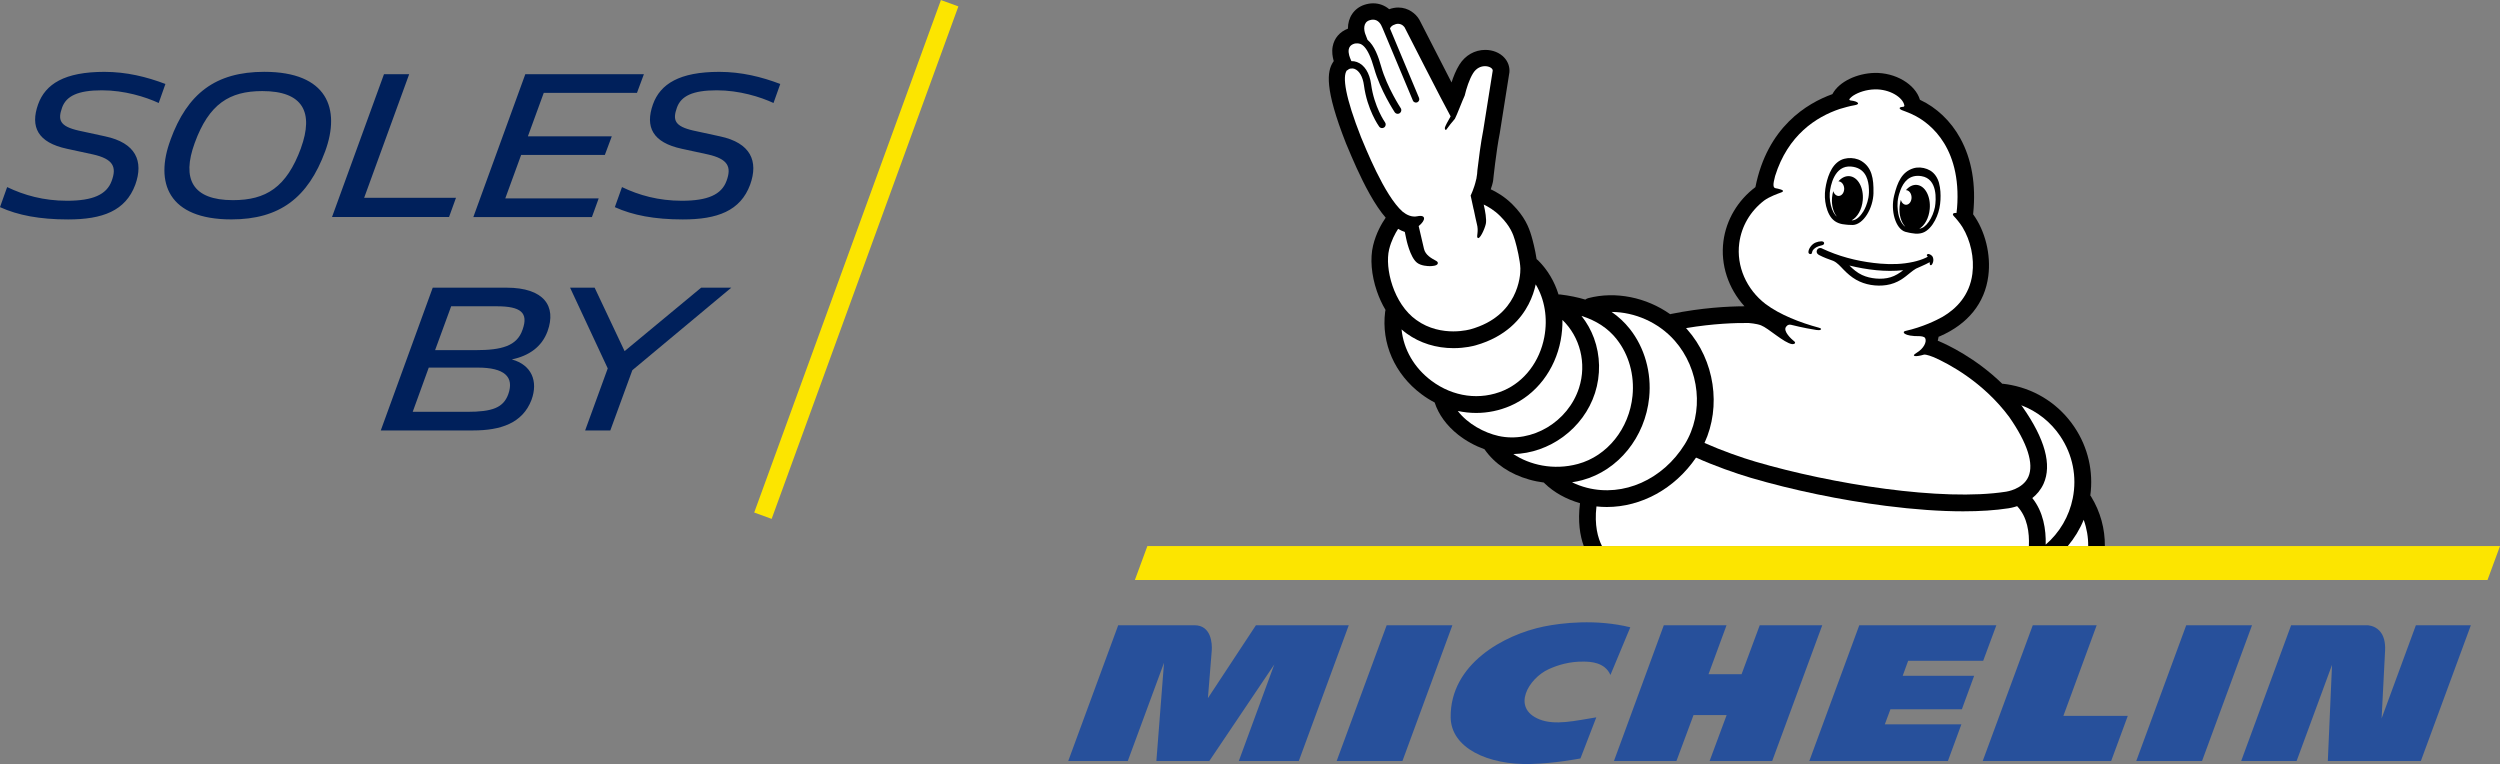 <svg viewBox="0 0 654.39 200" xmlns="http://www.w3.org/2000/svg" data-sanitized-data-name="Calque 1" data-name="Calque 1" id="Calque_1">
  <rect x="0" y="0" width="654.39" height="200" fill="#808080" stroke="none"/>
  <defs>
    <style>
      .cls-1, .cls-2, .cls-3, .cls-4, .cls-5 {
        stroke-width: 0px;
      }

      .cls-2 {
        fill: #27509b;
      }

      .cls-3 {
        fill: #fce500;
      }

      .cls-4 {
        fill: #fff;
      }

      .cls-5 {
        fill: #00205b;
      }
    </style>
  </defs>
  <g>
    <path d="M352.32,37.53s.04.1.06.14c.11.23.24.58.43,1.01,1.02,2.45,3.15,7.54,5.71,12.1,1.44,2.57,2.83,4.62,4.19,6.2-1.05,1.52-2.52,4.05-3.3,7.29-.81,3.36-.46,7.71.99,11.93.6,1.75,1.36,3.41,2.26,4.91-.01,0-.02.01-.02.02,0,.02.01.03.02.05-.04.13-.08.27-.09.41-1.04,8.28,2.5,16.34,9.48,21.57,1.12.84,2.28,1.57,3.48,2.19,1.01,3.14,3.13,6.05,6.15,8.44,2.04,1.61,4.42,2.91,6.89,3.8.02.03.03.05.05.07,2.62,3.74,6.66,6.46,11.67,7.87,1.26.36,2.54.61,3.83.78.06.07.13.15.2.22,2.43,2.35,5.62,4.14,9.26,5.18-.61,4.79-.02,8.48.98,11.23h136.4c.04-4.49-1.15-8.96-3.6-12.96-.06-.1-.13-.2-.21-.29.85-6.28-.59-12.58-4.15-17.89-3.85-5.75-9.72-9.67-16.52-11.01-.69-.14-1.39-.25-2.1-.33-.1-.01-.19-.02-.28-.01-6.94-6.74-14.28-10.19-16.88-11.27.08-.36.15-.72.23-1.05.1-.02.19-.05.28-.09,7.4-3.22,11.8-8.68,12.72-15.78.74-5.61-.82-11.84-3.98-16.18.01-.07.03-.15.03-.22.76-7.59-.39-14.21-3.4-19.69-2.45-4.46-6.18-8.01-10.48-10.02-.02,0-.04-.01-.06-.02-1.21-4.07-6.41-7.19-11.96-7.04-4.39.12-9.17,2.18-10.96,5.55-6.67,2.4-17.03,8.62-20.15,24.34-4.61,3.47-7.64,8.56-8.37,14.14-.81,6.2,1.29,12.41,5.51,17.05-4.27.02-11.13.37-19.22,2.01-.08.02-.16.04-.23.06-6.24-4.4-14.27-6.08-21.45-4.2-.28.08-.55.21-.77.38-1.99-.6-4.17-1.05-6.57-1.34-.14-.02-.29-.02-.44,0-1.04-3.37-2.83-6.42-5.3-8.88-.12-.12-.41-.35-.41-.36,0,0-.01.02-.02.03-.36-2.46-1.06-5.15-1.36-6.12-.71-2.41-1.81-5.08-4.99-8.27-2.03-2.03-4.19-3.25-5.66-3.93.3-.81.47-1.5.56-1.9.04-.16.06-.32.08-.48,0-.08.8-7.67,1.7-12.18.01-.06.02-.11.03-.17,2.47-15.46,2.49-15.69,2.51-15.85,0-.03.01-.06.01-.09.11-1.39-.37-2.74-1.35-3.8-1.19-1.29-3-2.02-4.97-2.02-2.76,0-5.23,1.41-6.78,3.87-.9,1.45-1.58,3.18-2.05,4.65-2.57-4.98-5.94-11.54-8.36-16.3-.04-.08-.09-.16-.14-.24-.84-1.41-2.77-3.07-5.44-3.07-.8,0-1.6.15-2.38.44-1.17-.99-2.61-1.54-4.18-1.54-.77,0-1.55.13-2.33.39-2.73.92-4.31,3.35-4.29,6.24-2.13.8-3.58,2.49-3.99,4.65-.28,1.49.01,2.77.16,3.39.02.09.06.23.12.45-.07.09-.13.19-.2.29-1.52,2.39-2.3,6.78,3.42,21.29" class="cls-1"></path>
    <path d="M339.97,199.19l13.08-35.53h-24.3l-12.57,19.08s.8-9.98,1-12.39c.15-1.83-.08-6.69-4.54-6.69h-19.94l-13.08,35.53h15.59l9.48-25.7-2,25.7h13.86l17-25.25-9.28,25.25h15.7ZM367.1,199.19l13.07-35.53h-17.2l-13.09,35.53h17.22ZM421.54,176.68l5.2-12.48c-8.95-2.21-17.96-1.16-22.62-.21-10.42,2.14-24.55,9.79-24.4,23.77.09,8.06,9.82,12.53,21,12.22,6.26-.17,12.22-1.32,12.97-1.45l4.15-10.76c-5.48.87-10.75,2.18-14.88.53-7.44-2.98-2.86-10.72,2.4-13.13,2.32-1.06,5.47-2.07,9.27-1.99,1.57.03,5.42.1,6.91,3.49M463.88,199.2l13.1-35.53h-16.36l-4.75,12.8h-8.65l4.71-12.8h-16.42l-13.05,35.53h16.36l4.47-12.03h8.67l-4.46,12.03h16.38ZM519.11,172.97l3.45-9.31h-35.88l-13.08,35.53h36.28l3.52-9.59h-20.04l1.47-3.95h18.7l3.21-8.75h-18.7l1.43-3.94h19.63ZM556.96,187.39h-16.86l8.72-23.73h-16.73l-13.1,35.53h33.62l4.35-11.8ZM576.4,199.19l13.08-35.53h-17.22l-13.08,35.53h17.22ZM632.37,163.67l-8.97,24.38c.12-2.45.61-12.15.91-17.74.12-2.3-.38-4.06-1.48-5.22-1.34-1.41-3.1-1.42-3.13-1.42h-19.99l-13.07,35.53h14.51l9.27-25.16-1.1,25.16h24.35l13.09-35.53h-14.39Z" class="cls-2"></path>
    <path d="M457.75,84.55s2,.14,3.19.6c2,.77,6,4.6,8.16,4.93.38.04,1.37-.2.29-.96-.29-.22-2.8-2.43-1.87-3.59,0-.02.02-.03.04-.05.33-.46.76-.56,1.22-.47,3.13.78,5.74,1.23,6.64,1.36.55.08.95.09,1.18-.1.22-.19.05-.33-.55-.51-4.83-1.3-10.15-3.37-13.9-6.18-5.01-3.84-7.68-9.9-6.89-15.93.58-4.44,2.88-8.35,6.5-11.15,1.44-1.06,3.73-1.85,4.39-2.09,1.75-.63-1.12-1.09-1.34-1.13-.73-.12-.78-.88-.17-3.19,3.34-10.74,10.75-15.48,16.89-17.56,1.08-.32,2.73-.8,3.85-.97,1.69-.26,1.06-1.02-.88-1.25,0,0-.65-.04-.33-.47.06-.06.43-.49.97-.84,1.38-.87,3.38-1.54,5.57-1.6,3.95-.11,7.35,2.1,7.75,4.13,0,0,.14.41-.34.43-.76.03-1.37.35-.32.86.24.12,1.3.44,2.77,1.12.07.04.14.08.22.12,2.97,1.39,12.25,7.01,11.57,22.95-.02.48-.07.95-.09,1.43-.03.44-.09.88-.15,1.32-.87-.1-1.25.27-.63.89.45.45,1.57,1.78,2.22,2.85,2.09,3.44,3.12,8.01,2.57,12.2-.74,5.68-4.25,9.15-7.77,11.22-1.58.89-5.23,2.7-9.78,3.72-.93.2-.5,1.42,3.81,1.36.36.04,1.15.08,1.38.51.5.93-.36,2.74-2.23,3.84-1.61.95-.32,1.15,1.92.48.65-.1,2.37.59,2.6.69,3.65,1.61,12.82,6.35,19.72,15.64,4.77,6.85,6.5,12.26,5.01,15.64-1.45,3.29-5.77,3.89-5.8,3.9-.03,0-.05,0-.07.01-16.67,2.6-45.59-1.99-65.53-7.85-3.57-1.04-8.9-2.92-13.38-4.91,4.41-9.53,2.69-21.59-4.54-29.74-.1-.11-.19-.21-.29-.32,7.1-1.2,13.02-1.38,16.44-1.34" class="cls-4"></path>
    <path d="M539.33,114.24c3.2,4.78,4.36,10.53,3.23,16.17-.94,4.76-3.46,9.03-7.09,12.15.11-3.94-.59-8.55-3.5-12.19,1.16-.92,2.22-2.14,2.95-3.75,2.21-4.94.38-11.67-5.43-19.99-.01-.02-.02-.04-.03-.05-.12-.17-.25-.33-.38-.5,4.17,1.57,7.73,4.39,10.26,8.16" class="cls-4"></path>
    <path d="M438.32,89.12c6.65,7.51,7.78,18.93,2.67,27.18-5.74,9.24-16.01,13.82-25.59,11.38-1.39-.36-2.7-.84-3.91-1.44.91-.14,1.81-.32,2.69-.56,9.42-2.55,16.45-11.24,17.5-21.61.66-6.55-1.2-13.11-5.09-18-1.37-1.73-2.95-3.19-4.74-4.42,6.08.03,12.27,2.74,16.47,7.47" class="cls-4"></path>
    <path d="M423.17,88.79c3.19,4.01,4.7,9.41,4.15,14.83-.86,8.58-6.6,15.74-14.28,17.82-6.46,1.75-12.67.23-16.91-2.59,9.36-.18,18.36-6.61,21.37-15.98,1.51-4.7,1.41-9.81-.28-14.39-.78-2.11-1.89-4.06-3.26-5.79,3.95,1.26,6.96,3.25,9.22,6.1" class="cls-4"></path>
    <path d="M408.52,89.06c.33-1.78.49-3.57.46-5.31,4.59,4.42,6.41,11.34,4.34,17.79-2.86,8.89-12.32,14.52-21.09,12.57-3.7-.83-8.02-3.12-10.65-6.54,1.59.34,3.2.52,4.81.52,3.05,0,6.1-.62,8.98-1.87,6.75-2.94,11.67-9.35,13.15-17.15" class="cls-4"></path>
    <path d="M401.97,74.44s.02.02.02.01c2.34,3.9,3.18,8.81,2.24,13.79-1.21,6.38-5.17,11.59-10.58,13.95-6.18,2.68-13.27,1.74-18.97-2.53-4.53-3.39-7.28-8.21-7.81-13.4,0,0,0-.01-.01-.04.45.4.92.77,1.39,1.11,3.45,2.48,7.67,3.8,12.22,3.8,3.09,0,5.36-.61,5.79-.74,8.02-2.26,11.95-7.08,13.84-10.72.98-1.88,1.55-3.7,1.88-5.24" class="cls-4"></path>
    <path d="M352.65,18.41c.06-.03.12-.07.17-.13.15-.13.33-.24.53-.3.06-.01.13-.02.19-.03.23-.01.43-.03.58-.03.14.02.28.05.41.1,1.26.46,2.2,2.07,2.49,4.29.85,6.4,3.85,10.64,3.98,10.82.18.26.48.4.77.4.19,0,.39-.06.55-.18.43-.31.53-.9.22-1.33-.03-.04-2.85-4.03-3.64-9.96-.4-2.99-1.76-5.12-3.73-5.83-.48-.17-.96-.25-1.44-.23-.26-.6-.49-1.18-.56-1.48-.19-.82-.56-2.44,1.25-3.06.11-.04.23-.07.34-.09.06,0,.12,0,.19,0,1.31-.16,3.03.44,4.76,6.59,1.59,5.65,5.2,11.16,5.35,11.4.18.27.49.43.8.43.18,0,.36-.05.52-.16.44-.29.56-.88.27-1.32-.04-.06-3.6-5.5-5.11-10.87-.74-2.65-1.79-5.54-3.58-7.01-.25-.66-.54-1.38-.62-1.62-.31-.91-.62-2.92,1.11-3.5.34-.12.67-.17.95-.17,1.37,0,2.08,1.18,2.42,2.07.05.12.11.25.17.39l7.83,18.69c.05.14.13.26.24.34.25.21.59.27.9.16.45-.19.67-.7.49-1.15l-7.61-18.17c.13-.34.4-.66.86-.9.48-.24.89-.34,1.25-.34,1.16,0,1.73.96,1.73.96,0,0,10.11,19.84,12.03,23.27-.77,1.29-1.4,2.56-1.48,2.87-.14.5.21.96.45.48.57-.83,1.38-1.82,2.07-2.62l.03-.03s0,0,0,0c.03-.03.05-.07.07-.11.47-.85,1.96-4.8,2.55-6.04.42-1.81,1.19-4.24,2.19-5.84.86-1.38,2.08-1.85,3.12-1.85,1.14,0,2.06.58,2.02,1.17-.03.27-2.48,15.6-2.48,15.6-.64,3.21-1.22,7.79-1.53,10.45-.02.65-.1,1.31-.22,1.93-.01.13-.02.2-.02.2,0,0-.03.14-.1.38-.51,2.31-1.43,4.13-1.43,4.13l.79,3.66s.01,0,.02,0c.32,1.54.66,3.19.8,3.69.58,2.08-.16,3.29.21,3.71.53.58,1.82-2.18,2.15-3.62.26-1.14-.17-3.47-.55-5.08,1.11.52,2.76,1.46,4.31,3.01,2.65,2.65,3.39,4.71,3.89,6.41.51,1.7,1.35,5.35,1.4,7.31.06,1.97-.62,12.42-12.98,15.9,0,0-1.89.57-4.59.57s-6.36-.59-9.66-2.98c-5.98-4.24-8.31-13.55-7.13-18.46.56-2.31,1.57-4.18,2.36-5.4.58.35,1.16.62,1.75.81l.35,1.69c.04.2,1,4.92,2.84,6.36,1.07.84,2.84.9,3.35.9.55,0,1.84-.06,2.07-.62.04-.09.1-.33-.14-.57-.1-.1-.25-.19-.57-.36-.88-.48-2.52-1.36-2.88-2.97-.19-.91-.94-4.1-1.39-5.97,1.84-1.46,2.04-3.07-.37-2.56-1.45.3-2.8-.37-3.83-1.2-4.82-4.22-9.89-17.18-10.88-19.48-4.11-10.41-4.96-15.98-3.69-17.54" class="cls-4"></path>
    <path d="M546.6,142.94h-5.35c1.73-2.06,3.15-4.38,4.17-6.88.81,2.24,1.2,4.56,1.18,6.88" class="cls-4"></path>
    <path d="M417.87,132.56c.91.1,1.82.15,2.72.15,9,0,17.77-4.75,23.36-12.93,4.75,2.14,10.39,4.13,14.33,5.29,10.98,3.23,23.53,5.83,35.35,7.34,7.44.95,14.26,1.43,20.24,1.43,4.44,0,8.42-.26,11.84-.79.22-.03,1.12-.17,2.29-.56,2.7,2.85,3.23,6.96,3.07,10.45h-111.74c-1.08-2.12-2.02-5.47-1.45-10.38" class="cls-4"></path>
    <path d="M507.57,47.96c-.37-1.37-1.13-2.61-2.35-3.33-1.01-.59-2.28-.88-3.48-.76-.31.03-.63.1-.93.19-2.96.94-4.14,3.57-5.02,7.18-.96,3.96.38,8.63,2.91,9.43.62.2,1.67.36,1.67.36.65.12,1.3.18,1.92.11.71-.07,1.4-.3,2.04-.78,1.21-.89,2.09-2.33,2.66-3.72.58-1.39.86-2.83.94-4.32.07-1.46.01-2.96-.37-4.36M506.5,54.14c-.15.71-.35,1.39-.62,2.04-.59,1.43-1.39,2.56-2.25,3.19-.37.27-.78.44-1.24.51,1.41-.84,2.52-2.81,2.73-5.19.29-3.28-1.22-6.11-3.4-6.29-1.04-.09-2.04.44-2.83,1.37.77,0,1.42.79,1.47,1.83.04,1.06-.57,1.95-1.37,2-.65.03-1.22-.5-1.44-1.27-.16.53-.27,1.09-.32,1.69-.2,2.2.41,4.18,1.49,5.31-.66-.4-1.25-1.32-1.63-2.56-.16-.54-.27-1.11-.33-1.7-.15-1.48-.15-3.01.6-5.02.02-.09.06-.19.09-.27.78-2.03,2.27-4.2,5.51-3.67,4.28.69,3.83,6.28,3.53,8.03M500.8,68.55c-2.79.62-5.7.7-8.56.46-4.67-.39-9.38-1.43-13.72-3.26-.39-.16-.77-.34-1.15-.51-.19-.08-.37-.2-.58-.27h0c-.62-.2-1.23.21-1.27.84-.02.47.29.77.69.97,1.16.61,2.41,1.07,3.65,1.5,1.08.48,1.88,1.45,2.68,2.27.98,1.01,2.05,1.96,3.3,2.67,2.35,1.35,5.3,1.8,7.94,1.4,1.39-.21,2.7-.71,3.87-1.44.86-.54,1.63-1.19,2.41-1.82.47-.37.94-.75,1.47-1.05.31-.17,2.45-1.03,3.58-1.68,0,.4-.01.75.25.79.29.06.56-.49.66-.95.11-.46.01-.91-.11-1.2-.11-.29-.61-.72-1.07-.78-.47-.05-.59.35-.4.5.06.05.12.12.18.19-.17.09-.33.2-.49.27-1.05.5-2.18.84-3.32,1.1M498.16,70.74c-.98.77-2.04,1.45-3.28,1.83-1.21.37-2.51.45-3.81.34-1.26-.11-2.51-.39-3.67-.93-1.28-.6-2.33-1.49-3.3-2.47,4.57,1.11,9.4,1.72,14.05,1.22M490.39,50.47c.08-3.75-.42-6.62-3.12-8.3-.27-.17-.57-.31-.88-.43-1.16-.43-2.51-.48-3.67-.17-1.41.38-2.49,1.39-3.23,2.63-.75,1.26-1.21,2.71-1.51,4.15-.31,1.48-.41,2.95-.2,4.45.21,1.5.71,3.14,1.67,4.32.53.63,1.15,1.03,1.84,1.29.61.23,1.27.34,1.95.39,0,0,1.08.12,1.76.09,2.73-.11,5.31-4.31,5.4-8.42M487.62,55.52c-.82,1.31-1.83,2.1-2.69,2.15-.08,0-.16,0-.25,0,1.5-.8,2.69-2.81,2.91-5.26.29-3.29-1.27-6.11-3.49-6.3-1.06-.09-2.08.43-2.88,1.36.79,0,1.45.81,1.51,1.83.04,1.05-.58,1.94-1.39,1.99-.66.04-1.25-.5-1.47-1.27-.16.53-.27,1.1-.32,1.69-.18,2.01.33,3.83,1.26,5-.13-.11-.26-.23-.37-.36-.69-.84-1.2-2.16-1.41-3.7-.1-.71-.12-1.42-.08-2.15.16-1.78,1.19-7.34,5.64-6.9,3.39.33,4.3,2.84,4.55,5.02,0,.09,0,.19.02.29.21,2.16-.19,3.64-.73,5.04-.22.55-.48,1.07-.78,1.56M477.46,63.55c-.1-.38-.58-.38-.75-.38-.42,0-.98.13-1.39.29-1.1.39-2.01,1.75-1.95,2.58,0,.11.05.22.13.31.07.07.19.16.41.16h.03c.21,0,.33-.17.36-.37.02-.2.14-.59.44-.88.3-.29.79-.77,2.21-1.07.25-.06.61-.25.52-.63" class="cls-1"></path>
  </g>
  <polygon points="300.33 142.94 297.06 151.82 651.12 151.82 654.39 142.94 300.33 142.94" class="cls-3"></polygon>
  <g>
    <path d="M160.94,54.21l1.87-5.24c4.41,2.13,9.55,3.58,15.68,3.58,6.75,0,10.38-1.61,11.68-5.19,1.35-3.63.47-5.76-4.98-6.96l-6.7-1.45c-7.73-1.66-9.65-5.76-7.58-11.63,1.92-5.35,6.96-8.51,17.34-8.51,5.81,0,11.06,1.3,15.99,3.17l-1.77,4.98c-3.47-1.61-8.98-3.32-14.85-3.32-6.33,0-9.34,1.5-10.43,4.52-1.14,3.22-.68,4.88,4.31,6.02l6.96,1.51c8.04,1.71,10.12,6.49,7.89,12.66-2.54,6.85-8.57,9.09-17.6,9.09-7.42,0-13.13-1.09-17.81-3.22M137.5,19.43h31.04l-1.81,4.88h-24.4l-4.15,11.37h21.96l-1.82,4.88h-21.91l-4.15,11.37h24.45l-1.77,4.88h-31.04l13.6-37.38ZM100.51,19.43h6.59l-11.78,32.34h24.04l-1.82,5.03h-30.63l13.6-37.38ZM78.78,38.74c3.37-9.34.57-14.9-10.12-14.9-8.56,0-13.96,3.32-17.7,13.6-3.43,9.4-.63,14.95,10.02,14.95,8.62,0,14.02-3.32,17.81-13.65M44.62,36.61c4.41-12.1,11.78-17.81,24.55-17.81,16.51,0,20.04,9.65,15.94,20.82-4.47,12.09-11.84,17.81-24.55,17.81-16.56,0-20.09-9.66-15.93-20.81M0,54.21l1.87-5.24c4.42,2.13,9.55,3.58,15.68,3.58,6.75,0,10.38-1.61,11.68-5.19,1.35-3.63.47-5.76-4.98-6.96l-6.7-1.45c-7.73-1.66-9.65-5.76-7.58-11.63,1.92-5.35,6.95-8.51,17.34-8.51,5.81,0,11.05,1.3,15.99,3.17l-1.76,4.98c-3.48-1.61-8.98-3.32-14.85-3.32-6.33,0-9.35,1.5-10.44,4.52-1.14,3.22-.67,4.88,4.31,6.02l6.96,1.51c8.04,1.71,10.12,6.49,7.89,12.66-2.54,6.85-8.57,9.09-17.6,9.09-7.42,0-13.14-1.09-17.81-3.22" class="cls-5"></path>
    <path d="M118.09,80.18l-4.2,11.47h10.64c6.7,0,10.8-1.04,12.25-5.35,1.61-4.46-.47-6.13-6.75-6.13h-11.94ZM112.23,96.22l-4.2,11.58h14.17c6.75,0,9.55-1.09,10.85-4.62,1.61-4.57-1.04-6.96-8-6.96h-12.82ZM113.27,75.3h19.31c9.81,0,13.13,4.83,10.74,11.42-1.5,4.05-4.77,6.38-9.34,7.37,5.14,1.4,6.95,5.66,5.14,10.59-2.34,6.12-8.1,7.99-15.26,7.99h-24.19l13.6-37.37Z" class="cls-5"></path>
    <polygon points="153.16 112.68 159.08 96.43 149.22 75.3 155.65 75.3 163.49 91.91 183.53 75.3 191.42 75.3 165.52 96.9 159.75 112.68 153.16 112.68" class="cls-5"></polygon>
  </g>
  <rect transform="translate(83.6 255.26) rotate(-69.98)" height="4.86" width="142.77" y="65.48" x="152.75" class="cls-3"></rect>
</svg>